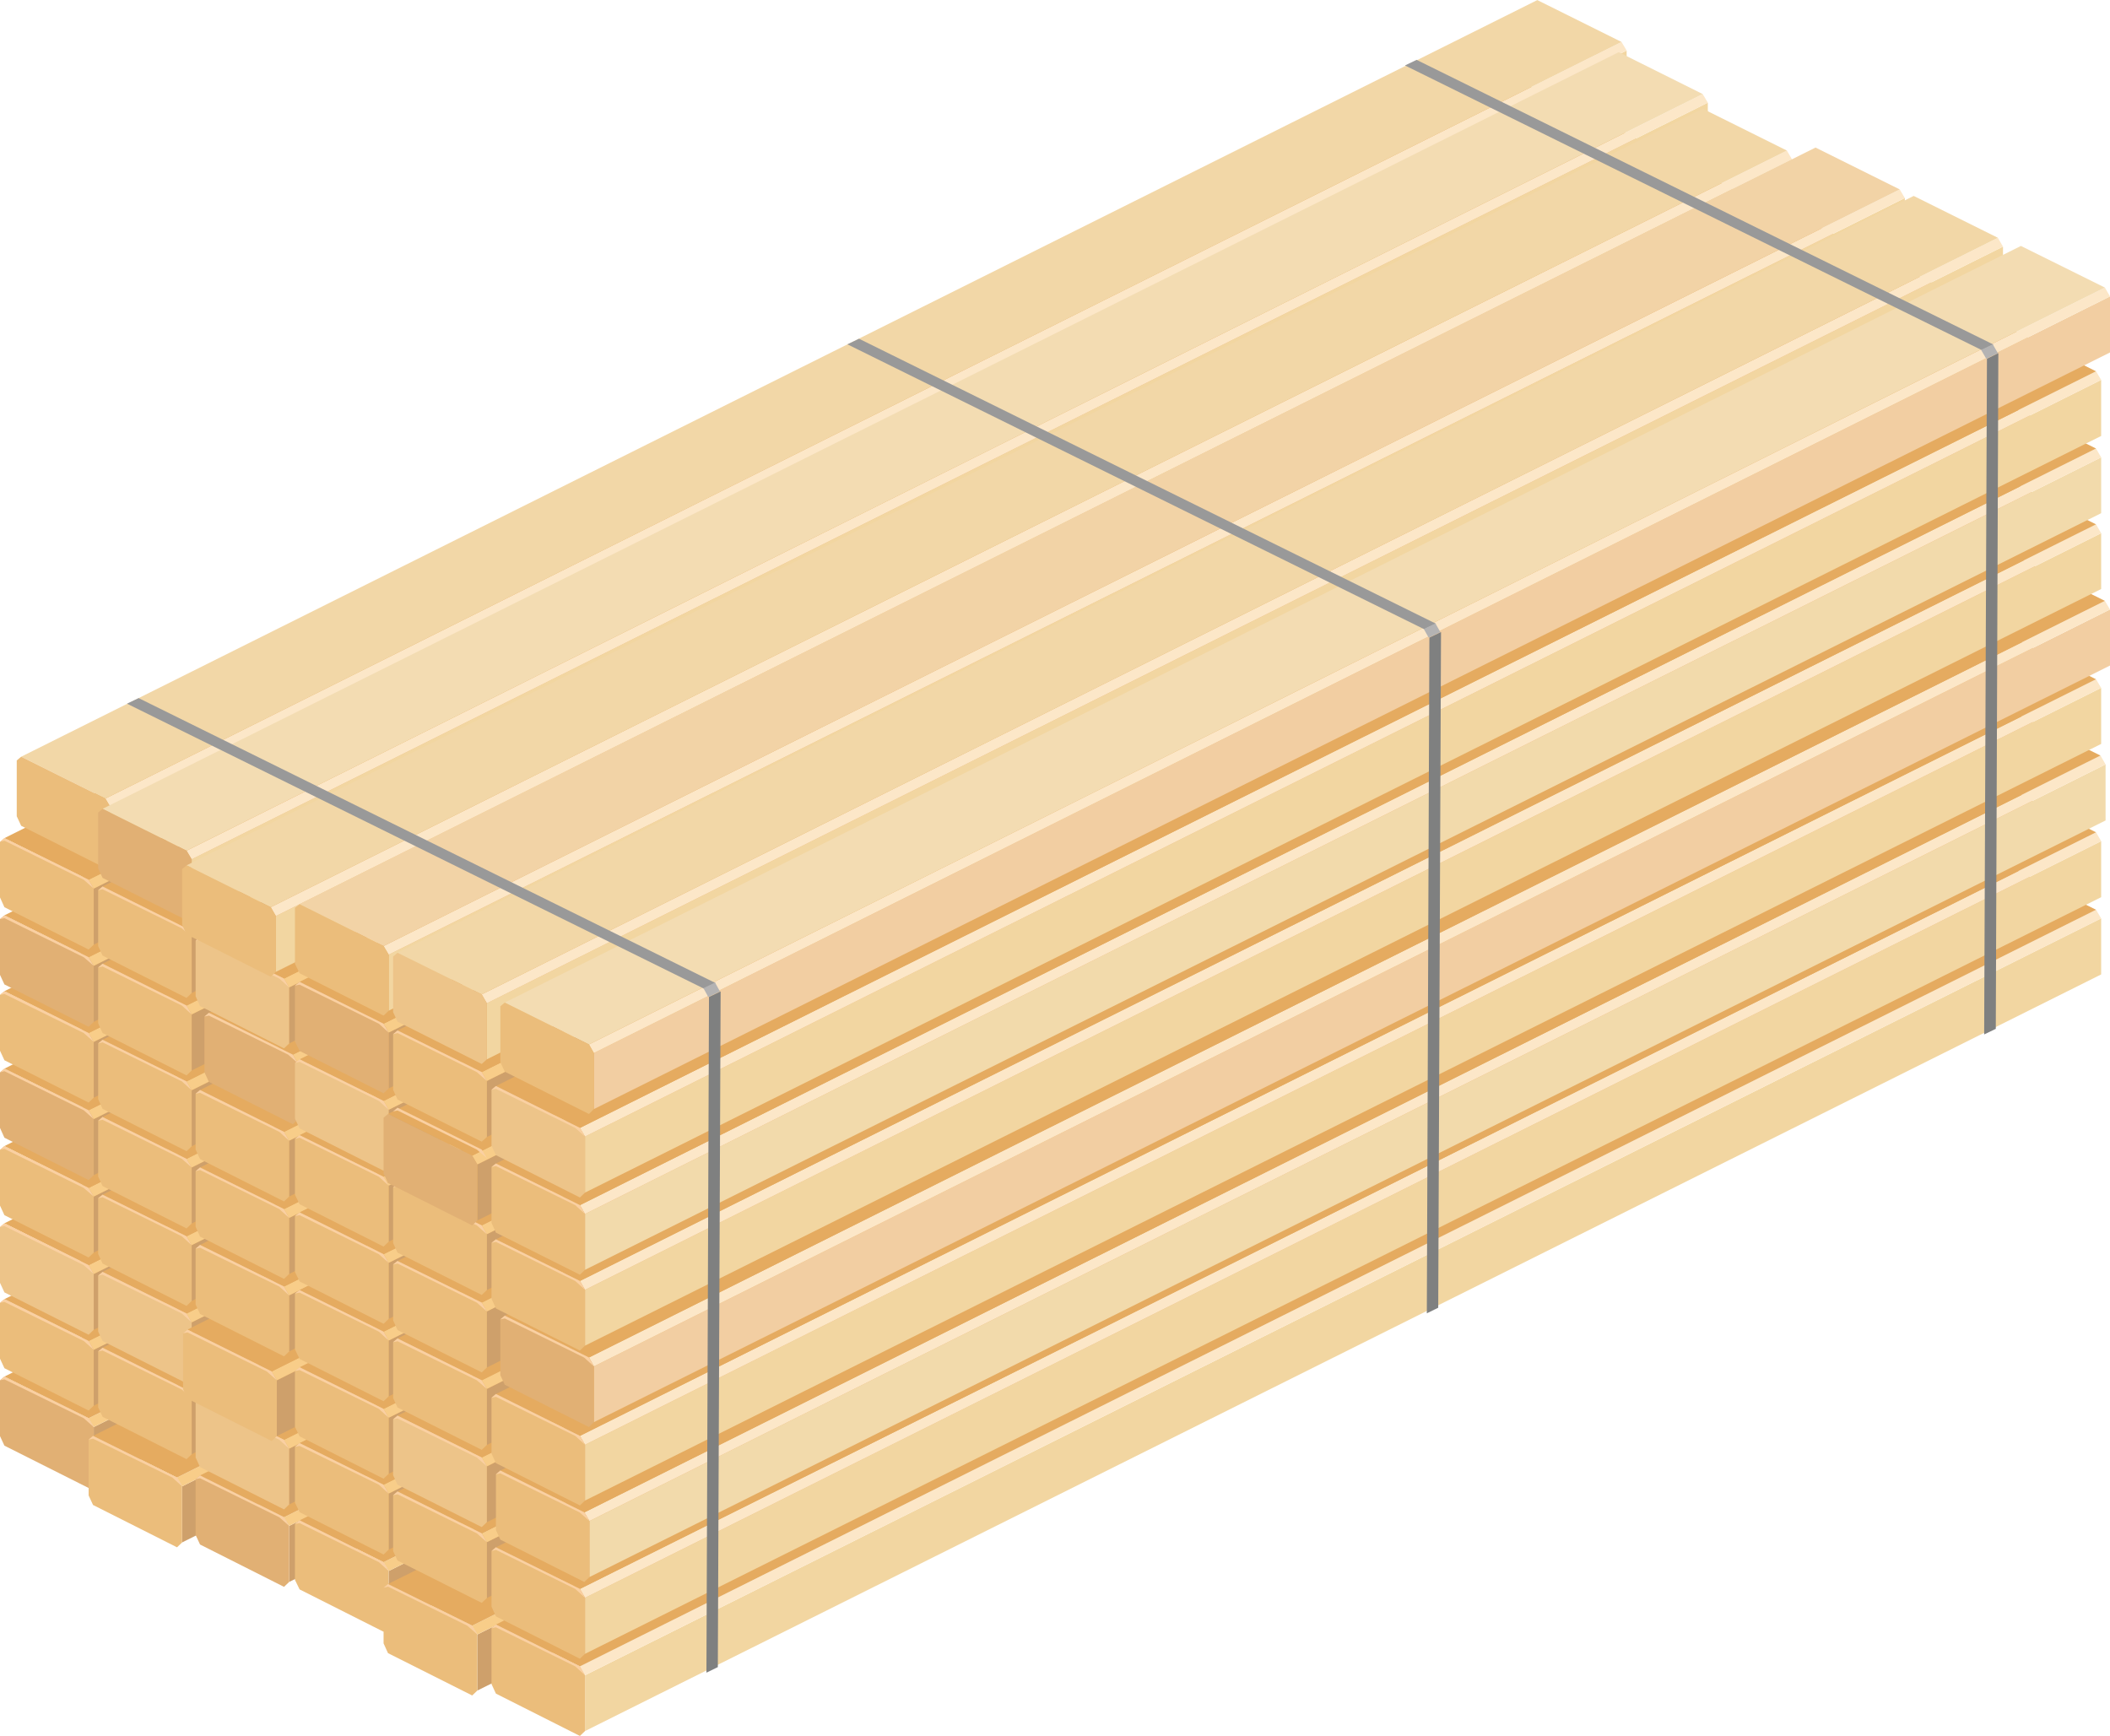 <?xml version="1.0" encoding="UTF-8"?>
<svg id="_レイヤー_2" data-name="レイヤー 2" xmlns="http://www.w3.org/2000/svg" width="32mm" height="26.33mm" viewBox="0 0 90.71 74.63">
  <defs>
    <style>
      .cls-1 {
        fill: #f3dcb2;
      }

      .cls-1, .cls-2, .cls-3, .cls-4, .cls-5, .cls-6, .cls-7, .cls-8, .cls-9, .cls-10, .cls-11, .cls-12, .cls-13, .cls-14, .cls-15, .cls-16, .cls-17 {
        stroke-width: 0px;
      }

      .cls-2 {
        fill: #f8cd89;
      }

      .cls-3 {
        fill: #fad0a2;
      }

      .cls-4 {
        fill: #e1b074;
      }

      .cls-5 {
        fill: #cea06b;
      }

      .cls-6 {
        fill: #b4b3b3;
      }

      .cls-7 {
        fill: #999;
      }

      .cls-8 {
        fill: #7f8080;
      }

      .cls-9 {
        fill: #edc489;
      }

      .cls-10 {
        fill: #f2d7a7;
      }

      .cls-11 {
        fill: #f2cea2;
      }

      .cls-12 {
        fill: #f2d3a6;
      }

      .cls-13 {
        fill: #f2daab;
      }

      .cls-14 {
        fill: #f2d6a1;
      }

      .cls-15 {
        fill: #e5ab60;
      }

      .cls-16 {
        fill: #fce7c8;
      }

      .cls-17 {
        fill: #ebbd7b;
      }
    </style>
  </defs>
  <g id="_テキスト" data-name="テキスト">
    <g>
      <g>
        <g>
          <polygon class="cls-5" points="69.21 28.82 4.03 61.35 4.03 63.76 69.21 31.23 69.21 28.82"/>
          <polygon class="cls-2" points="68.99 28.44 3.81 60.97 4.03 61.35 69.21 28.82 68.99 28.44"/>
          <polygon class="cls-15" points="3.81 60.97 .19 59.18 65.37 26.65 68.99 28.44 3.81 60.97"/>
          <polygon class="cls-4" points="3.81 63.97 .19 62.15 0 61.74 0 59.34 .19 59.18 3.81 60.97 4.03 61.35 4.03 63.76 3.81 63.97"/>
        </g>
        <g>
          <polygon class="cls-5" points="73.01 31.37 7.83 63.9 7.83 66.31 73.01 33.78 73.01 31.37"/>
          <polygon class="cls-2" points="72.79 30.99 7.61 63.52 7.83 63.9 73.01 31.37 72.79 30.99"/>
          <polygon class="cls-15" points="7.61 63.52 4 61.73 69.18 29.2 72.79 30.99 7.61 63.52"/>
          <polygon class="cls-17" points="7.61 66.52 4 64.7 3.81 64.29 3.81 61.89 4 61.73 7.61 63.52 7.83 63.9 7.83 66.31 7.61 66.52"/>
        </g>
        <g>
          <polygon class="cls-5" points="77.61 33.07 12.43 65.6 12.43 68.01 77.61 35.48 77.61 33.07"/>
          <polygon class="cls-2" points="77.39 32.69 12.21 65.23 12.43 65.6 77.61 33.07 77.39 32.69"/>
          <polygon class="cls-15" points="12.21 65.23 8.6 63.43 73.77 30.9 77.39 32.69 12.21 65.23"/>
          <polygon class="cls-4" points="12.21 68.22 8.6 66.4 8.41 65.99 8.41 63.59 8.6 63.43 12.21 65.23 12.43 65.6 12.43 68.01 12.21 68.22"/>
        </g>
        <g>
          <polygon class="cls-5" points="81.89 35 16.71 67.54 16.71 69.94 81.89 37.41 81.89 35"/>
          <polygon class="cls-2" points="81.67 34.63 16.49 67.16 16.71 67.54 81.89 35 81.67 34.63"/>
          <polygon class="cls-15" points="16.49 67.16 12.88 65.36 78.05 32.83 81.67 34.63 16.49 67.16"/>
          <polygon class="cls-17" points="16.49 70.15 12.88 68.33 12.68 67.92 12.68 65.52 12.88 65.36 16.49 67.16 16.71 67.54 16.71 69.94 16.49 70.15"/>
        </g>
        <g>
          <g>
            <polygon class="cls-5" points="85.7 37.74 20.52 70.27 20.52 72.68 85.7 40.14 85.7 37.74"/>
            <polygon class="cls-2" points="85.48 37.36 20.3 69.89 20.52 70.27 85.7 37.74 85.48 37.36"/>
            <polygon class="cls-15" points="20.3 69.89 16.68 68.1 81.86 35.57 85.48 37.36 20.3 69.89"/>
            <polygon class="cls-17" points="20.3 72.89 16.68 71.07 16.49 70.65 16.49 68.26 16.68 68.1 20.3 69.89 20.52 70.27 20.52 72.68 20.3 72.89"/>
          </g>
          <polygon class="cls-3" points="16.49 68.26 16.68 68.1 20.3 69.89 20.52 70.27 20.09 69.89 16.68 68.21 16.49 68.26"/>
        </g>
        <g>
          <polygon class="cls-14" points="90.33 39.48 25.15 72.02 25.15 74.42 90.33 41.89 90.33 39.48"/>
          <polygon class="cls-16" points="90.11 39.11 24.93 71.64 25.15 72.02 90.33 39.48 90.11 39.11"/>
          <polygon class="cls-15" points="24.93 71.64 21.32 69.84 86.5 37.31 90.11 39.11 24.93 71.64"/>
          <polygon class="cls-17" points="24.93 74.63 21.32 72.81 21.13 72.4 21.13 70 21.32 69.84 24.93 71.64 25.15 72.02 25.15 74.42 24.93 74.63"/>
        </g>
        <polygon class="cls-3" points="0 59.34 .19 59.18 3.81 60.97 4.03 61.35 3.6 60.97 .19 59.3 0 59.34"/>
        <polygon class="cls-3" points="3.81 61.89 4 61.73 7.61 63.52 7.83 63.9 7.41 63.52 4 61.85 3.81 61.89"/>
        <polygon class="cls-3" points="8.41 63.59 8.6 63.43 12.21 65.23 12.43 65.6 12.01 65.23 8.6 63.55 8.41 63.59"/>
        <polygon class="cls-3" points="12.68 65.52 12.88 65.36 16.49 67.16 16.71 67.54 16.29 67.16 12.88 65.48 12.68 65.52"/>
        <polygon class="cls-3" points="21.13 70 21.32 69.84 24.93 71.64 25.15 72.02 24.73 71.64 21.32 69.96 21.13 70"/>
      </g>
      <g>
        <g>
          <polygon class="cls-5" points="69.21 25.5 4.03 58.03 4.03 60.43 69.21 27.9 69.21 25.5"/>
          <polygon class="cls-2" points="68.99 25.12 3.81 57.65 4.03 58.03 69.21 25.5 68.99 25.12"/>
          <polygon class="cls-15" points="3.81 57.65 .19 55.85 65.37 23.32 68.99 25.12 3.81 57.65"/>
          <polygon class="cls-17" points="3.81 60.64 .19 58.82 0 58.41 0 56.01 .19 55.85 3.81 57.65 4.03 58.03 4.03 60.43 3.81 60.64"/>
        </g>
        <g>
          <polygon class="cls-5" points="73.42 27.58 8.24 60.11 8.24 62.52 73.42 29.99 73.42 27.58"/>
          <polygon class="cls-2" points="73.2 27.2 8.02 59.74 8.24 60.11 73.42 27.58 73.2 27.2"/>
          <polygon class="cls-15" points="8.02 59.74 4.41 57.94 69.59 25.41 73.2 27.2 8.02 59.74"/>
          <polygon class="cls-17" points="8.02 62.73 4.41 60.91 4.22 60.5 4.22 58.1 4.41 57.94 8.02 59.74 8.24 60.11 8.24 62.52 8.02 62.73"/>
        </g>
        <g>
          <polygon class="cls-5" points="77.61 29.75 12.43 62.28 12.43 64.68 77.61 32.15 77.61 29.75"/>
          <polygon class="cls-2" points="77.39 29.37 12.21 61.9 12.43 62.28 77.61 29.75 77.39 29.37"/>
          <polygon class="cls-15" points="12.21 61.9 8.6 60.11 73.77 27.57 77.39 29.37 12.21 61.9"/>
          <polygon class="cls-9" points="12.21 64.89 8.6 63.07 8.41 62.66 8.41 60.26 8.6 60.11 12.21 61.9 12.43 62.28 12.43 64.68 12.21 64.89"/>
        </g>
        <g>
          <polygon class="cls-5" points="81.89 31.68 16.71 64.21 16.71 66.62 81.89 34.09 81.89 31.68"/>
          <polygon class="cls-2" points="81.67 31.3 16.49 63.83 16.71 64.21 81.89 31.68 81.67 31.3"/>
          <polygon class="cls-15" points="16.49 63.83 12.88 62.04 78.05 29.51 81.67 31.3 16.49 63.83"/>
          <polygon class="cls-17" points="16.49 66.83 12.88 65.01 12.68 64.6 12.68 62.2 12.88 62.04 16.49 63.83 16.71 64.21 16.71 66.62 16.49 66.83"/>
        </g>
        <g>
          <polygon class="cls-5" points="86.11 33.76 20.93 66.3 20.93 68.7 86.11 36.17 86.11 33.76"/>
          <polygon class="cls-2" points="85.89 33.39 20.71 65.92 20.93 66.3 86.11 33.76 85.89 33.39"/>
          <polygon class="cls-15" points="20.71 65.92 17.09 64.12 82.27 31.59 85.89 33.39 20.71 65.92"/>
          <polygon class="cls-17" points="20.71 68.91 17.09 67.09 16.9 66.68 16.9 64.28 17.09 64.12 20.71 65.92 20.93 66.3 20.93 68.7 20.71 68.91"/>
        </g>
        <g>
          <polygon class="cls-14" points="90.33 36.16 25.15 68.69 25.15 71.1 90.33 38.57 90.33 36.16"/>
          <polygon class="cls-16" points="90.11 35.78 24.93 68.31 25.15 68.69 90.33 36.16 90.11 35.78"/>
          <polygon class="cls-15" points="24.93 68.31 21.32 66.52 86.5 33.98 90.11 35.78 24.93 68.31"/>
          <polygon class="cls-17" points="24.93 71.31 21.32 69.49 21.13 69.07 21.13 66.68 21.32 66.52 24.93 68.31 25.15 68.69 25.15 71.1 24.93 71.31"/>
        </g>
        <polygon class="cls-3" points="0 56.01 .19 55.85 3.81 57.65 4.03 58.03 3.6 57.65 .19 55.97 0 56.01"/>
        <polygon class="cls-3" points="4.22 58.1 4.41 57.94 8.02 59.74 8.24 60.11 7.82 59.74 4.41 58.06 4.22 58.1"/>
        <polygon class="cls-3" points="8.41 60.26 8.6 60.11 12.21 61.9 12.43 62.28 12.01 61.9 8.6 60.22 8.41 60.26"/>
        <polygon class="cls-3" points="12.68 62.2 12.88 62.04 16.49 63.83 16.71 64.21 16.29 63.83 12.88 62.16 12.68 62.2"/>
        <polygon class="cls-3" points="16.9 64.28 17.09 64.12 20.71 65.92 20.93 66.3 20.5 65.92 17.09 64.24 16.9 64.28"/>
        <polygon class="cls-3" points="21.13 66.68 21.32 66.52 24.93 68.31 25.15 68.69 24.73 68.31 21.32 66.63 21.13 66.68"/>
      </g>
      <g>
        <g>
          <polygon class="cls-5" points="69.21 22.24 4.03 54.77 4.03 57.17 69.21 24.64 69.21 22.24"/>
          <polygon class="cls-2" points="68.99 21.86 3.81 54.39 4.03 54.77 69.21 22.24 68.99 21.86"/>
          <polygon class="cls-15" points="3.81 54.39 .19 52.59 65.37 20.06 68.99 21.86 3.81 54.39"/>
          <polygon class="cls-9" points="3.81 57.38 .19 55.56 0 55.15 0 52.75 .19 52.59 3.81 54.39 4.03 54.77 4.03 57.17 3.81 57.38"/>
        </g>
        <g>
          <polygon class="cls-5" points="73.42 24.32 8.24 56.85 8.24 59.26 73.42 26.73 73.42 24.32"/>
          <polygon class="cls-2" points="73.2 23.94 8.02 56.47 8.24 56.85 73.42 24.32 73.2 23.94"/>
          <polygon class="cls-15" points="8.02 56.47 4.41 54.68 69.59 22.15 73.2 23.94 8.02 56.47"/>
          <polygon class="cls-9" points="8.02 59.47 4.41 57.65 4.22 57.24 4.22 54.84 4.41 54.68 8.02 56.47 8.24 56.85 8.24 59.26 8.02 59.47"/>
        </g>
        <g>
          <polygon class="cls-5" points="77.08 26.8 11.9 59.34 11.9 61.74 77.08 29.21 77.08 26.8"/>
          <polygon class="cls-2" points="76.86 26.43 11.68 58.96 11.9 59.34 77.08 26.8 76.86 26.43"/>
          <polygon class="cls-15" points="11.68 58.96 8.06 57.16 73.24 24.63 76.86 26.43 11.68 58.96"/>
          <polygon class="cls-17" points="11.68 61.95 8.06 60.13 7.87 59.72 7.87 57.32 8.06 57.16 11.68 58.96 11.9 59.34 11.9 61.74 11.68 61.95"/>
        </g>
        <g>
          <polygon class="cls-5" points="81.89 28.42 16.71 60.95 16.71 63.36 81.89 30.83 81.89 28.42"/>
          <polygon class="cls-2" points="81.67 28.04 16.49 60.57 16.71 60.95 81.89 28.42 81.67 28.04"/>
          <polygon class="cls-15" points="16.49 60.57 12.88 58.78 78.05 26.25 81.67 28.04 16.49 60.57"/>
          <polygon class="cls-17" points="16.49 63.57 12.88 61.75 12.68 61.34 12.68 58.94 12.88 58.78 16.49 60.57 16.71 60.95 16.71 63.36 16.49 63.57"/>
        </g>
        <g>
          <polygon class="cls-5" points="86.11 30.51 20.93 63.04 20.93 65.44 86.11 32.91 86.11 30.51"/>
          <polygon class="cls-2" points="85.89 30.13 20.71 62.66 20.93 63.04 86.11 30.51 85.89 30.13"/>
          <polygon class="cls-15" points="20.71 62.66 17.09 60.86 82.27 28.33 85.89 30.13 20.71 62.66"/>
          <polygon class="cls-9" points="20.71 65.65 17.09 63.83 16.9 63.42 16.9 61.02 17.09 60.86 20.71 62.66 20.93 63.04 20.93 65.44 20.71 65.65"/>
        </g>
        <g>
          <polygon class="cls-13" points="90.52 32.86 25.34 65.39 25.34 67.8 90.52 35.27 90.52 32.86"/>
          <polygon class="cls-16" points="90.3 32.48 25.12 65.02 25.34 65.39 90.52 32.86 90.3 32.48"/>
          <polygon class="cls-15" points="25.12 65.02 21.51 63.22 86.69 30.69 90.3 32.48 25.12 65.02"/>
          <polygon class="cls-17" points="25.12 68.01 21.51 66.19 21.32 65.78 21.32 63.38 21.51 63.22 25.12 65.02 25.34 65.39 25.34 67.8 25.12 68.01"/>
        </g>
        <polygon class="cls-3" points="0 52.75 .19 52.59 3.81 54.39 4.03 54.77 3.6 54.39 .19 52.71 0 52.75"/>
        <polygon class="cls-3" points="4.22 54.84 4.41 54.68 8.02 56.47 8.24 56.85 7.82 56.47 4.41 54.8 4.22 54.84"/>
        <polygon class="cls-3" points="7.87 57.32 8.06 57.16 11.68 58.96 11.9 59.34 11.47 58.96 8.06 57.28 7.87 57.32"/>
        <polygon class="cls-3" points="12.68 58.94 12.88 58.78 16.49 60.57 16.71 60.95 16.29 60.57 12.88 58.9 12.68 58.94"/>
        <polygon class="cls-3" points="16.9 61.02 17.09 60.86 20.71 62.66 20.93 63.04 20.5 62.66 17.09 60.98 16.9 61.02"/>
        <polygon class="cls-3" points="21.32 63.38 21.51 63.22 25.12 65.02 25.34 65.39 24.92 65.02 21.51 63.34 21.32 63.38"/>
      </g>
      <g>
        <g>
          <polygon class="cls-5" points="69.21 18.91 4.03 51.44 4.03 53.85 69.21 21.32 69.21 18.91"/>
          <polygon class="cls-2" points="68.99 18.53 3.81 51.07 4.03 51.44 69.21 18.91 68.99 18.53"/>
          <polygon class="cls-15" points="3.81 51.07 .19 49.27 65.37 16.74 68.99 18.53 3.81 51.07"/>
          <polygon class="cls-17" points="3.81 54.06 .19 52.24 0 51.83 0 49.43 .19 49.27 3.81 51.07 4.03 51.44 4.03 53.85 3.81 54.06"/>
        </g>
        <g>
          <polygon class="cls-5" points="73.42 21 8.24 53.53 8.24 55.93 73.42 23.4 73.42 21"/>
          <polygon class="cls-2" points="73.2 20.62 8.02 53.15 8.24 53.53 73.42 21 73.2 20.62"/>
          <polygon class="cls-15" points="8.02 53.15 4.41 51.36 69.59 18.82 73.2 20.62 8.02 53.15"/>
          <polygon class="cls-17" points="8.02 56.14 4.41 54.32 4.22 53.91 4.22 51.51 4.41 51.36 8.02 53.15 8.24 53.53 8.24 55.93 8.02 56.14"/>
        </g>
        <g>
          <polygon class="cls-5" points="77.61 23.16 12.43 55.69 12.43 58.1 77.61 25.57 77.61 23.16"/>
          <polygon class="cls-2" points="77.39 22.78 12.21 55.31 12.43 55.69 77.61 23.16 77.39 22.78"/>
          <polygon class="cls-15" points="12.21 55.31 8.6 53.52 73.77 20.99 77.39 22.78 12.21 55.31"/>
          <polygon class="cls-17" points="12.21 58.31 8.6 56.49 8.41 56.08 8.41 53.68 8.6 53.52 12.21 55.31 12.43 55.69 12.43 58.1 12.21 58.31"/>
        </g>
        <g>
          <polygon class="cls-5" points="81.89 25.1 16.71 57.63 16.71 60.03 81.89 27.5 81.89 25.1"/>
          <polygon class="cls-2" points="81.67 24.72 16.49 57.25 16.71 57.63 81.89 25.1 81.67 24.72"/>
          <polygon class="cls-15" points="16.49 57.25 12.88 55.46 78.05 22.92 81.67 24.72 16.49 57.25"/>
          <polygon class="cls-17" points="16.49 60.24 12.88 58.42 12.68 58.01 12.68 55.61 12.88 55.46 16.49 57.25 16.71 57.63 16.71 60.03 16.49 60.24"/>
        </g>
        <g>
          <polygon class="cls-5" points="86.11 27.18 20.93 59.71 20.93 62.12 86.11 29.59 86.11 27.18"/>
          <polygon class="cls-2" points="85.89 26.8 20.71 59.34 20.93 59.71 86.11 27.18 85.89 26.8"/>
          <polygon class="cls-15" points="20.71 59.34 17.09 57.54 82.27 25.01 85.89 26.8 20.71 59.34"/>
          <polygon class="cls-17" points="20.71 62.33 17.09 60.51 16.9 60.1 16.9 57.7 17.09 57.54 20.71 59.34 20.93 59.71 20.93 62.12 20.71 62.33"/>
        </g>
        <g>
          <polygon class="cls-14" points="90.33 29.57 25.15 62.11 25.15 64.51 90.33 31.98 90.33 29.57"/>
          <polygon class="cls-16" points="90.11 29.2 24.93 61.73 25.15 62.11 90.33 29.57 90.11 29.2"/>
          <polygon class="cls-15" points="24.93 61.73 21.32 59.93 86.5 27.4 90.11 29.2 24.93 61.73"/>
          <polygon class="cls-17" points="24.93 64.72 21.32 62.9 21.13 62.49 21.13 60.09 21.32 59.93 24.93 61.73 25.15 62.11 25.15 64.51 24.93 64.72"/>
        </g>
        <polygon class="cls-3" points="0 49.43 .19 49.27 3.81 51.07 4.03 51.44 3.6 51.07 .19 49.39 0 49.43"/>
        <polygon class="cls-3" points="4.22 51.51 4.41 51.36 8.02 53.15 8.24 53.53 7.82 53.15 4.41 51.47 4.22 51.51"/>
        <polygon class="cls-3" points="8.41 53.68 8.6 53.52 12.21 55.31 12.43 55.69 12.01 55.31 8.6 53.64 8.41 53.68"/>
        <polygon class="cls-3" points="12.68 55.61 12.88 55.46 16.49 57.25 16.71 57.63 16.29 57.25 12.88 55.57 12.68 55.61"/>
        <polygon class="cls-3" points="16.9 57.7 17.09 57.54 20.71 59.34 20.93 59.71 20.5 59.34 17.09 57.66 16.9 57.7"/>
        <polygon class="cls-3" points="21.13 60.09 21.32 59.93 24.93 61.73 25.15 62.11 24.73 61.73 21.32 60.05 21.13 60.09"/>
      </g>
      <g>
        <g>
          <polygon class="cls-5" points="69.21 15.58 4.03 48.11 4.03 50.52 69.21 17.99 69.21 15.58"/>
          <polygon class="cls-2" points="68.99 15.2 3.81 47.73 4.03 48.11 69.21 15.58 68.99 15.2"/>
          <polygon class="cls-15" points="3.81 47.73 .19 45.94 65.37 13.4 68.99 15.2 3.81 47.73"/>
          <polygon class="cls-4" points="3.81 50.73 .19 48.91 0 48.49 0 46.1 .19 45.94 3.81 47.73 4.03 48.11 4.03 50.52 3.81 50.73"/>
        </g>
        <g>
          <polygon class="cls-5" points="73.42 17.66 8.24 50.19 8.24 52.6 73.42 20.07 73.42 17.66"/>
          <polygon class="cls-2" points="73.2 17.28 8.02 49.82 8.24 50.19 73.42 17.66 73.2 17.28"/>
          <polygon class="cls-15" points="8.02 49.82 4.41 48.02 69.59 15.49 73.2 17.28 8.02 49.82"/>
          <polygon class="cls-17" points="8.02 52.81 4.41 50.99 4.22 50.58 4.22 48.18 4.41 48.02 8.02 49.82 8.24 50.19 8.24 52.6 8.02 52.81"/>
        </g>
        <g>
          <polygon class="cls-5" points="77.61 19.83 12.43 52.36 12.43 54.77 77.61 22.23 77.61 19.83"/>
          <polygon class="cls-2" points="77.39 19.45 12.21 51.98 12.43 52.36 77.61 19.83 77.39 19.45"/>
          <polygon class="cls-15" points="12.21 51.98 8.6 50.19 73.77 17.66 77.39 19.45 12.21 51.98"/>
          <polygon class="cls-17" points="12.21 54.98 8.6 53.16 8.41 52.74 8.41 50.35 8.6 50.19 12.21 51.98 12.43 52.36 12.43 54.77 12.21 54.98"/>
        </g>
        <g>
          <polygon class="cls-5" points="81.89 21.76 16.71 54.29 16.71 56.7 81.89 24.17 81.89 21.76"/>
          <polygon class="cls-2" points="81.67 21.39 16.49 53.92 16.71 54.29 81.89 21.76 81.67 21.39"/>
          <polygon class="cls-15" points="16.49 53.92 12.88 52.12 78.05 19.59 81.67 21.39 16.49 53.92"/>
          <polygon class="cls-17" points="16.49 56.91 12.88 55.09 12.68 54.68 12.68 52.28 12.88 52.12 16.49 53.92 16.71 54.29 16.71 56.7 16.49 56.91"/>
        </g>
        <g>
          <polygon class="cls-5" points="86.11 23.85 20.93 56.38 20.93 58.79 86.11 26.25 86.11 23.85"/>
          <polygon class="cls-2" points="85.89 23.47 20.71 56 20.93 56.38 86.11 23.85 85.89 23.47"/>
          <polygon class="cls-15" points="20.71 56 17.09 54.21 82.27 21.67 85.89 23.47 20.71 56"/>
          <polygon class="cls-17" points="20.71 59 17.09 57.18 16.9 56.76 16.9 54.36 17.09 54.21 20.71 56 20.93 56.38 20.93 58.79 20.71 59"/>
        </g>
        <g>
          <polygon class="cls-11" points="90.71 26.2 25.53 58.74 25.53 61.14 90.71 28.61 90.71 26.2"/>
          <polygon class="cls-16" points="90.49 25.83 25.32 58.36 25.53 58.74 90.71 26.2 90.49 25.83"/>
          <polygon class="cls-15" points="25.32 58.36 21.7 56.56 86.88 24.03 90.49 25.83 25.32 58.36"/>
          <polygon class="cls-4" points="25.32 61.35 21.7 59.53 21.51 59.12 21.51 56.72 21.7 56.56 25.32 58.36 25.53 58.74 25.53 61.14 25.32 61.35"/>
        </g>
        <polygon class="cls-3" points="0 46.1 .19 45.94 3.81 47.73 4.03 48.11 3.6 47.73 .19 46.05 0 46.1"/>
        <polygon class="cls-3" points="4.22 48.18 4.41 48.02 8.02 49.82 8.24 50.19 7.82 49.82 4.41 48.14 4.22 48.18"/>
        <polygon class="cls-3" points="8.41 50.35 8.6 50.19 12.21 51.98 12.43 52.36 12.01 51.98 8.6 50.3 8.41 50.35"/>
        <polygon class="cls-3" points="12.68 52.28 12.88 52.12 16.49 53.92 16.71 54.29 16.29 53.92 12.88 52.24 12.68 52.28"/>
        <polygon class="cls-3" points="16.9 54.36 17.09 54.21 20.71 56 20.93 56.38 20.5 56 17.09 54.32 16.9 54.36"/>
        <polygon class="cls-3" points="21.51 56.72 21.7 56.56 25.32 58.36 25.53 58.74 25.11 58.36 21.7 56.68 21.51 56.72"/>
      </g>
      <g>
        <g>
          <polygon class="cls-5" points="69.21 12.25 4.03 44.79 4.03 47.19 69.21 14.66 69.21 12.25"/>
          <polygon class="cls-2" points="68.99 11.88 3.81 44.41 4.03 44.79 69.21 12.25 68.99 11.88"/>
          <polygon class="cls-15" points="3.81 44.41 .19 42.61 65.37 10.08 68.99 11.88 3.81 44.41"/>
          <polygon class="cls-17" points="3.81 47.4 .19 45.58 0 45.17 0 42.77 .19 42.61 3.81 44.41 4.03 44.79 4.03 47.19 3.81 47.4"/>
        </g>
        <g>
          <polygon class="cls-5" points="73.42 14.34 8.24 46.87 8.24 49.28 73.42 16.75 73.42 14.34"/>
          <polygon class="cls-2" points="73.2 13.96 8.02 46.49 8.24 46.87 73.42 14.34 73.2 13.96"/>
          <polygon class="cls-15" points="8.02 46.49 4.41 44.7 69.59 12.16 73.2 13.96 8.02 46.49"/>
          <polygon class="cls-17" points="8.02 49.49 4.41 47.67 4.22 47.25 4.22 44.86 4.41 44.7 8.02 46.49 8.24 46.87 8.24 49.28 8.02 49.49"/>
        </g>
        <g>
          <polygon class="cls-5" points="77.61 16.5 12.43 49.04 12.43 51.44 77.61 18.91 77.61 16.5"/>
          <polygon class="cls-2" points="77.39 16.13 12.21 48.66 12.43 49.04 77.61 16.5 77.39 16.13"/>
          <polygon class="cls-15" points="12.21 48.66 8.6 46.86 73.77 14.33 77.39 16.13 12.21 48.66"/>
          <polygon class="cls-17" points="12.21 51.65 8.6 49.83 8.41 49.42 8.41 47.02 8.6 46.86 12.21 48.66 12.43 49.04 12.43 51.44 12.21 51.65"/>
        </g>
        <g>
          <polygon class="cls-5" points="81.89 18.44 16.71 50.97 16.71 53.38 81.89 20.85 81.89 18.44"/>
          <polygon class="cls-2" points="81.67 18.06 16.49 50.59 16.71 50.97 81.89 18.44 81.67 18.06"/>
          <polygon class="cls-15" points="16.49 50.59 12.88 48.8 78.05 16.27 81.67 18.06 16.49 50.59"/>
          <polygon class="cls-17" points="16.49 53.59 12.88 51.77 12.68 51.36 12.68 48.96 12.88 48.8 16.49 50.59 16.71 50.97 16.71 53.38 16.49 53.59"/>
        </g>
        <g>
          <polygon class="cls-5" points="86.11 20.52 20.93 53.06 20.93 55.46 86.11 22.93 86.11 20.52"/>
          <polygon class="cls-2" points="85.89 20.15 20.71 52.68 20.93 53.06 86.11 20.52 85.89 20.15"/>
          <polygon class="cls-15" points="20.71 52.68 17.09 50.88 82.27 18.35 85.89 20.15 20.71 52.68"/>
          <polygon class="cls-17" points="20.71 55.67 17.09 53.85 16.9 53.44 16.9 51.04 17.09 50.88 20.71 52.68 20.93 53.06 20.93 55.46 20.71 55.67"/>
        </g>
        <g>
          <polygon class="cls-14" points="90.33 22.92 25.15 55.45 25.15 57.85 90.33 25.32 90.33 22.92"/>
          <polygon class="cls-16" points="90.11 22.54 24.93 55.07 25.15 55.45 90.33 22.92 90.11 22.54"/>
          <polygon class="cls-15" points="24.93 55.07 21.32 53.28 86.5 20.74 90.11 22.54 24.93 55.07"/>
          <polygon class="cls-17" points="24.93 58.06 21.32 56.25 21.13 55.83 21.13 53.43 21.32 53.28 24.93 55.07 25.15 55.45 25.15 57.85 24.93 58.06"/>
        </g>
        <polygon class="cls-3" points="0 42.77 .19 42.61 3.81 44.41 4.03 44.79 3.6 44.41 .19 42.73 0 42.77"/>
        <polygon class="cls-3" points="4.22 44.86 4.41 44.7 8.02 46.49 8.24 46.87 7.82 46.49 4.41 44.81 4.22 44.86"/>
        <polygon class="cls-3" points="8.41 47.02 8.6 46.86 12.21 48.66 12.43 49.04 12.01 48.66 8.6 46.98 8.41 47.02"/>
        <polygon class="cls-3" points="12.68 48.96 12.88 48.8 16.49 50.59 16.71 50.97 16.29 50.59 12.88 48.91 12.68 48.96"/>
        <polygon class="cls-3" points="16.9 51.04 17.09 50.88 20.71 52.68 20.93 53.06 20.5 52.68 17.09 51 16.9 51.04"/>
        <polygon class="cls-3" points="21.13 53.43 21.32 53.28 24.93 55.07 25.15 55.45 24.73 55.07 21.32 53.39 21.13 53.43"/>
      </g>
      <g>
        <g>
          <polygon class="cls-5" points="69.21 8.99 4.03 41.52 4.03 43.93 69.21 11.4 69.21 8.99"/>
          <polygon class="cls-2" points="68.99 8.62 3.81 41.15 4.03 41.52 69.21 8.99 68.99 8.62"/>
          <polygon class="cls-15" points="3.81 41.15 .19 39.35 65.37 6.82 68.99 8.62 3.81 41.15"/>
          <polygon class="cls-4" points="3.81 44.14 .19 42.32 0 41.91 0 39.51 .19 39.35 3.81 41.15 4.03 41.52 4.03 43.93 3.81 44.14"/>
        </g>
        <g>
          <polygon class="cls-5" points="73.42 11.08 8.24 43.61 8.24 46.02 73.42 13.48 73.42 11.08"/>
          <polygon class="cls-2" points="73.2 10.7 8.02 43.23 8.24 43.61 73.42 11.08 73.2 10.7"/>
          <polygon class="cls-15" points="8.02 43.23 4.41 41.43 69.59 8.9 73.2 10.7 8.02 43.23"/>
          <polygon class="cls-17" points="8.02 46.23 4.41 44.41 4.22 43.99 4.22 41.59 4.41 41.43 8.02 43.23 8.24 43.61 8.24 46.02 8.02 46.23"/>
        </g>
        <g>
          <g>
            <polygon class="cls-5" points="77.99 13.18 12.81 45.71 12.81 48.12 77.99 15.59 77.99 13.18"/>
            <polygon class="cls-2" points="77.77 12.81 12.59 45.34 12.81 45.71 77.99 13.18 77.77 12.81"/>
            <polygon class="cls-15" points="12.59 45.34 8.98 43.54 74.15 11.01 77.77 12.81 12.59 45.34"/>
            <polygon class="cls-4" points="12.59 48.33 8.98 46.51 8.79 46.1 8.79 43.7 8.98 43.54 12.59 45.34 12.81 45.71 12.81 48.12 12.59 48.33"/>
          </g>
          <polygon class="cls-3" points="8.79 43.7 8.98 43.54 12.59 45.34 12.81 45.71 12.39 45.34 8.98 43.66 8.79 43.7"/>
        </g>
        <g>
          <polygon class="cls-5" points="81.89 15.18 16.71 47.71 16.71 50.12 81.89 17.59 81.89 15.18"/>
          <polygon class="cls-2" points="81.67 14.8 16.49 47.33 16.71 47.71 81.89 15.18 81.67 14.8"/>
          <polygon class="cls-15" points="16.49 47.33 12.88 45.54 78.05 13 81.67 14.8 16.49 47.33"/>
          <polygon class="cls-9" points="16.49 50.33 12.88 48.51 12.68 48.09 12.68 45.7 12.88 45.54 16.49 47.33 16.71 47.71 16.71 50.12 16.49 50.33"/>
        </g>
        <g>
          <polygon class="cls-5" points="85.7 17.53 20.52 50.06 20.52 52.47 85.7 19.94 85.7 17.53"/>
          <polygon class="cls-2" points="85.48 17.15 20.3 49.68 20.52 50.06 85.7 17.53 85.48 17.15"/>
          <polygon class="cls-15" points="20.3 49.68 16.68 47.89 81.86 15.36 85.48 17.15 20.3 49.68"/>
          <polygon class="cls-4" points="20.3 52.68 16.68 50.86 16.49 50.45 16.49 48.05 16.68 47.89 20.3 49.68 20.52 50.06 20.52 52.47 20.3 52.68"/>
        </g>
        <g>
          <polygon class="cls-13" points="90.33 19.66 25.15 52.19 25.15 54.59 90.33 22.06 90.33 19.66"/>
          <polygon class="cls-16" points="90.11 19.28 24.93 51.81 25.15 52.19 90.33 19.66 90.11 19.28"/>
          <polygon class="cls-15" points="24.93 51.81 21.32 50.02 86.5 17.48 90.11 19.28 24.93 51.81"/>
          <polygon class="cls-17" points="24.93 54.8 21.32 52.99 21.13 52.57 21.13 50.17 21.32 50.02 24.93 51.81 25.15 52.19 25.15 54.59 24.93 54.8"/>
        </g>
        <polygon class="cls-3" points="0 39.51 .19 39.35 3.81 41.15 4.03 41.52 3.6 41.15 .19 39.47 0 39.51"/>
        <polygon class="cls-3" points="4.22 41.59 4.41 41.43 8.02 43.23 8.24 43.61 7.82 43.23 4.41 41.55 4.22 41.59"/>
        <polygon class="cls-3" points="12.68 45.7 12.88 45.54 16.49 47.33 16.71 47.71 16.29 47.33 12.88 45.65 12.68 45.7"/>
        <polygon class="cls-3" points="16.9 47.78 17.09 47.62 20.71 49.42 20.93 49.79 20.5 49.42 17.09 47.74 16.9 47.78"/>
        <polygon class="cls-3" points="21.13 50.17 21.32 50.02 24.93 51.81 25.15 52.19 24.73 51.81 21.32 50.13 21.13 50.17"/>
      </g>
      <g>
        <g>
          <polygon class="cls-5" points="69.21 5.67 4.03 38.2 4.03 40.61 69.21 8.08 69.21 5.67"/>
          <polygon class="cls-2" points="68.99 5.29 3.81 37.82 4.03 38.2 69.21 5.67 68.99 5.29"/>
          <polygon class="cls-15" points="3.81 37.82 .19 36.03 65.37 3.49 68.99 5.29 3.81 37.82"/>
          <polygon class="cls-17" points="3.81 40.82 .19 39 0 38.58 0 36.19 .19 36.03 3.81 37.82 4.03 38.2 4.03 40.61 3.81 40.82"/>
        </g>
        <g>
          <polygon class="cls-5" points="73.42 7.75 8.24 40.28 8.24 42.69 73.42 10.16 73.42 7.75"/>
          <polygon class="cls-2" points="73.2 7.38 8.02 39.91 8.24 40.28 73.42 7.75 73.2 7.38"/>
          <polygon class="cls-15" points="8.02 39.91 4.41 38.11 69.59 5.58 73.2 7.38 8.02 39.91"/>
          <polygon class="cls-17" points="8.02 42.9 4.41 41.08 4.22 40.67 4.22 38.27 4.41 38.11 8.02 39.91 8.24 40.28 8.24 42.69 8.02 42.9"/>
        </g>
        <g>
          <polygon class="cls-5" points="77.61 9.92 12.43 42.45 12.43 44.86 77.61 12.33 77.61 9.92"/>
          <polygon class="cls-2" points="77.39 9.54 12.21 42.07 12.43 42.45 77.61 9.92 77.39 9.54"/>
          <polygon class="cls-15" points="12.21 42.07 8.6 40.28 73.77 7.75 77.39 9.54 12.21 42.07"/>
          <polygon class="cls-9" points="12.21 45.07 8.6 43.25 8.41 42.83 8.41 40.44 8.6 40.28 12.21 42.07 12.43 42.45 12.43 44.86 12.21 45.07"/>
        </g>
        <g>
          <polygon class="cls-5" points="81.89 11.85 16.71 44.39 16.71 46.79 81.89 14.26 81.89 11.85"/>
          <polygon class="cls-2" points="81.67 11.48 16.49 44.01 16.71 44.39 81.89 11.85 81.67 11.48"/>
          <polygon class="cls-15" points="16.49 44.01 12.88 42.21 78.05 9.68 81.67 11.48 16.49 44.01"/>
          <polygon class="cls-4" points="16.49 47 12.88 45.18 12.68 44.77 12.68 42.37 12.88 42.21 16.49 44.01 16.71 44.39 16.71 46.79 16.49 47"/>
        </g>
        <g>
          <polygon class="cls-5" points="86.11 13.94 20.93 46.47 20.93 48.88 86.11 16.34 86.11 13.94"/>
          <polygon class="cls-2" points="85.89 13.56 20.71 46.09 20.93 46.47 86.11 13.94 85.89 13.56"/>
          <polygon class="cls-15" points="20.71 46.09 17.09 44.3 82.27 11.76 85.89 13.56 20.71 46.09"/>
          <polygon class="cls-17" points="20.71 49.08 17.09 47.27 16.9 46.85 16.9 44.46 17.09 44.3 20.71 46.09 20.93 46.47 20.93 48.88 20.71 49.08"/>
        </g>
        <g>
          <polygon class="cls-14" points="90.33 16.33 25.15 48.86 25.15 51.27 90.33 18.74 90.33 16.33"/>
          <polygon class="cls-16" points="90.11 15.96 24.93 48.49 25.15 48.86 90.33 16.33 90.11 15.96"/>
          <polygon class="cls-15" points="24.93 48.49 21.32 46.69 86.5 14.16 90.11 15.96 24.93 48.49"/>
          <polygon class="cls-9" points="24.93 51.48 21.32 49.66 21.13 49.25 21.13 46.85 21.32 46.69 24.93 48.49 25.15 48.86 25.15 51.27 24.93 51.48"/>
        </g>
        <polygon class="cls-3" points="0 36.19 .19 36.03 3.81 37.82 4.03 38.2 3.6 37.82 .19 36.14 0 36.19"/>
        <polygon class="cls-3" points="4.22 38.27 4.41 38.11 8.02 39.91 8.24 40.28 7.82 39.91 4.41 38.23 4.22 38.27"/>
        <polygon class="cls-3" points="8.41 40.44 8.6 40.28 12.21 42.07 12.43 42.45 12.01 42.07 8.6 40.4 8.41 40.44"/>
        <polygon class="cls-3" points="12.68 42.37 12.88 42.21 16.49 44.01 16.71 44.39 16.29 44.01 12.88 42.33 12.68 42.37"/>
        <polygon class="cls-3" points="16.9 44.46 17.09 44.3 20.71 46.09 20.93 46.47 20.5 46.09 17.09 44.41 16.9 44.46"/>
        <polygon class="cls-3" points="21.13 46.85 21.32 46.69 24.93 48.49 25.15 48.86 24.73 48.49 21.32 46.81 21.13 46.85"/>
      </g>
      <g>
        <polygon class="cls-14" points="69.93 2.17 4.75 34.7 4.75 37.11 69.93 4.58 69.93 2.17"/>
        <polygon class="cls-16" points="69.71 1.8 4.53 34.33 4.75 34.7 69.93 2.17 69.71 1.8"/>
        <polygon class="cls-10" points="4.53 34.33 .91 32.53 66.09 0 69.71 1.8 4.53 34.33"/>
        <polygon class="cls-17" points="4.53 37.32 .91 35.5 .72 35.09 .72 32.69 .91 32.53 4.53 34.33 4.75 34.7 4.75 37.11 4.53 37.32"/>
      </g>
      <g>
        <polygon class="cls-14" points="73.42 4.41 8.24 36.94 8.24 39.35 73.42 6.82 73.42 4.41"/>
        <polygon class="cls-16" points="73.2 4.04 8.02 36.57 8.24 36.94 73.42 4.41 73.2 4.04"/>
        <polygon class="cls-1" points="8.02 36.57 4.41 34.77 69.59 2.24 73.2 4.04 8.02 36.57"/>
        <polygon class="cls-4" points="8.02 39.56 4.41 37.74 4.22 37.33 4.22 34.93 4.41 34.77 8.02 36.57 8.24 36.94 8.24 39.35 8.02 39.56"/>
      </g>
      <g>
        <polygon class="cls-14" points="77.04 6.85 11.86 39.38 11.86 41.78 77.04 9.25 77.04 6.85"/>
        <polygon class="cls-16" points="76.82 6.47 11.64 39 11.86 39.38 77.04 6.85 76.82 6.47"/>
        <polygon class="cls-10" points="11.64 39 8.02 37.2 73.2 4.67 76.82 6.47 11.64 39"/>
        <polygon class="cls-17" points="11.64 41.99 8.02 40.17 7.83 39.76 7.83 37.36 8.02 37.2 11.64 39 11.86 39.38 11.86 41.78 11.64 41.99"/>
      </g>
      <g>
        <polygon class="cls-14" points="81.89 8.51 16.71 41.04 16.71 43.45 81.89 10.92 81.89 8.51"/>
        <polygon class="cls-16" points="81.67 8.14 16.49 40.67 16.71 41.04 81.89 8.51 81.67 8.14"/>
        <polygon class="cls-12" points="16.49 40.67 12.88 38.87 78.05 6.34 81.67 8.14 16.49 40.67"/>
        <polygon class="cls-17" points="16.49 43.66 12.88 41.84 12.68 41.43 12.68 39.03 12.88 38.87 16.49 40.67 16.71 41.04 16.71 43.45 16.49 43.66"/>
      </g>
      <g>
        <polygon class="cls-14" points="86.11 10.6 20.93 43.13 20.93 45.54 86.11 13 86.11 10.6"/>
        <polygon class="cls-16" points="85.89 10.22 20.71 42.75 20.93 43.13 86.11 10.6 85.89 10.22"/>
        <polygon class="cls-10" points="20.71 42.75 17.09 40.96 82.27 8.42 85.89 10.22 20.71 42.75"/>
        <polygon class="cls-9" points="20.71 45.74 17.09 43.92 16.9 43.51 16.9 41.12 17.09 40.96 20.71 42.75 20.93 43.13 20.93 45.54 20.71 45.74"/>
      </g>
      <g>
        <polygon class="cls-11" points="90.71 12.74 25.53 45.27 25.53 47.68 90.71 15.15 90.71 12.74"/>
        <polygon class="cls-16" points="90.49 12.36 25.32 44.9 25.53 45.27 90.71 12.74 90.49 12.36"/>
        <polygon class="cls-1" points="25.32 44.9 21.7 43.1 86.88 10.57 90.49 12.36 25.32 44.9"/>
        <polygon class="cls-17" points="25.32 47.89 21.7 46.07 21.51 45.66 21.51 43.26 21.7 43.1 25.32 44.9 25.53 45.27 25.53 47.68 25.32 47.89"/>
      </g>
      <g>
        <polygon class="cls-7" points="85.2 15.05 85.7 14.81 60.9 2.57 60.4 2.81 85.2 15.05"/>
        <polygon class="cls-6" points="85.39 15.42 85.89 15.18 85.67 14.8 85.17 15.04 85.39 15.42"/>
        <polygon class="cls-8" points="85.3 44.47 85.8 44.23 85.91 15.18 85.42 15.42 85.3 44.47"/>
      </g>
      <g>
        <polygon class="cls-7" points="30.26 42.5 30.76 42.26 5.96 30.01 5.46 30.25 30.26 42.5"/>
        <polygon class="cls-6" points="30.45 42.86 30.95 42.62 30.74 42.24 30.24 42.48 30.45 42.86"/>
        <polygon class="cls-8" points="30.37 71.91 30.86 71.67 30.98 42.62 30.48 42.86 30.37 71.91"/>
      </g>
      <g>
        <polygon class="cls-7" points="61.23 27.05 61.73 26.81 36.93 14.56 36.43 14.8 61.23 27.05"/>
        <polygon class="cls-6" points="61.42 27.41 61.92 27.17 61.71 26.8 61.21 27.04 61.42 27.41"/>
        <polygon class="cls-8" points="61.34 56.46 61.83 56.22 61.95 27.17 61.45 27.41 61.34 56.46"/>
      </g>
    </g>
  </g>
</svg>